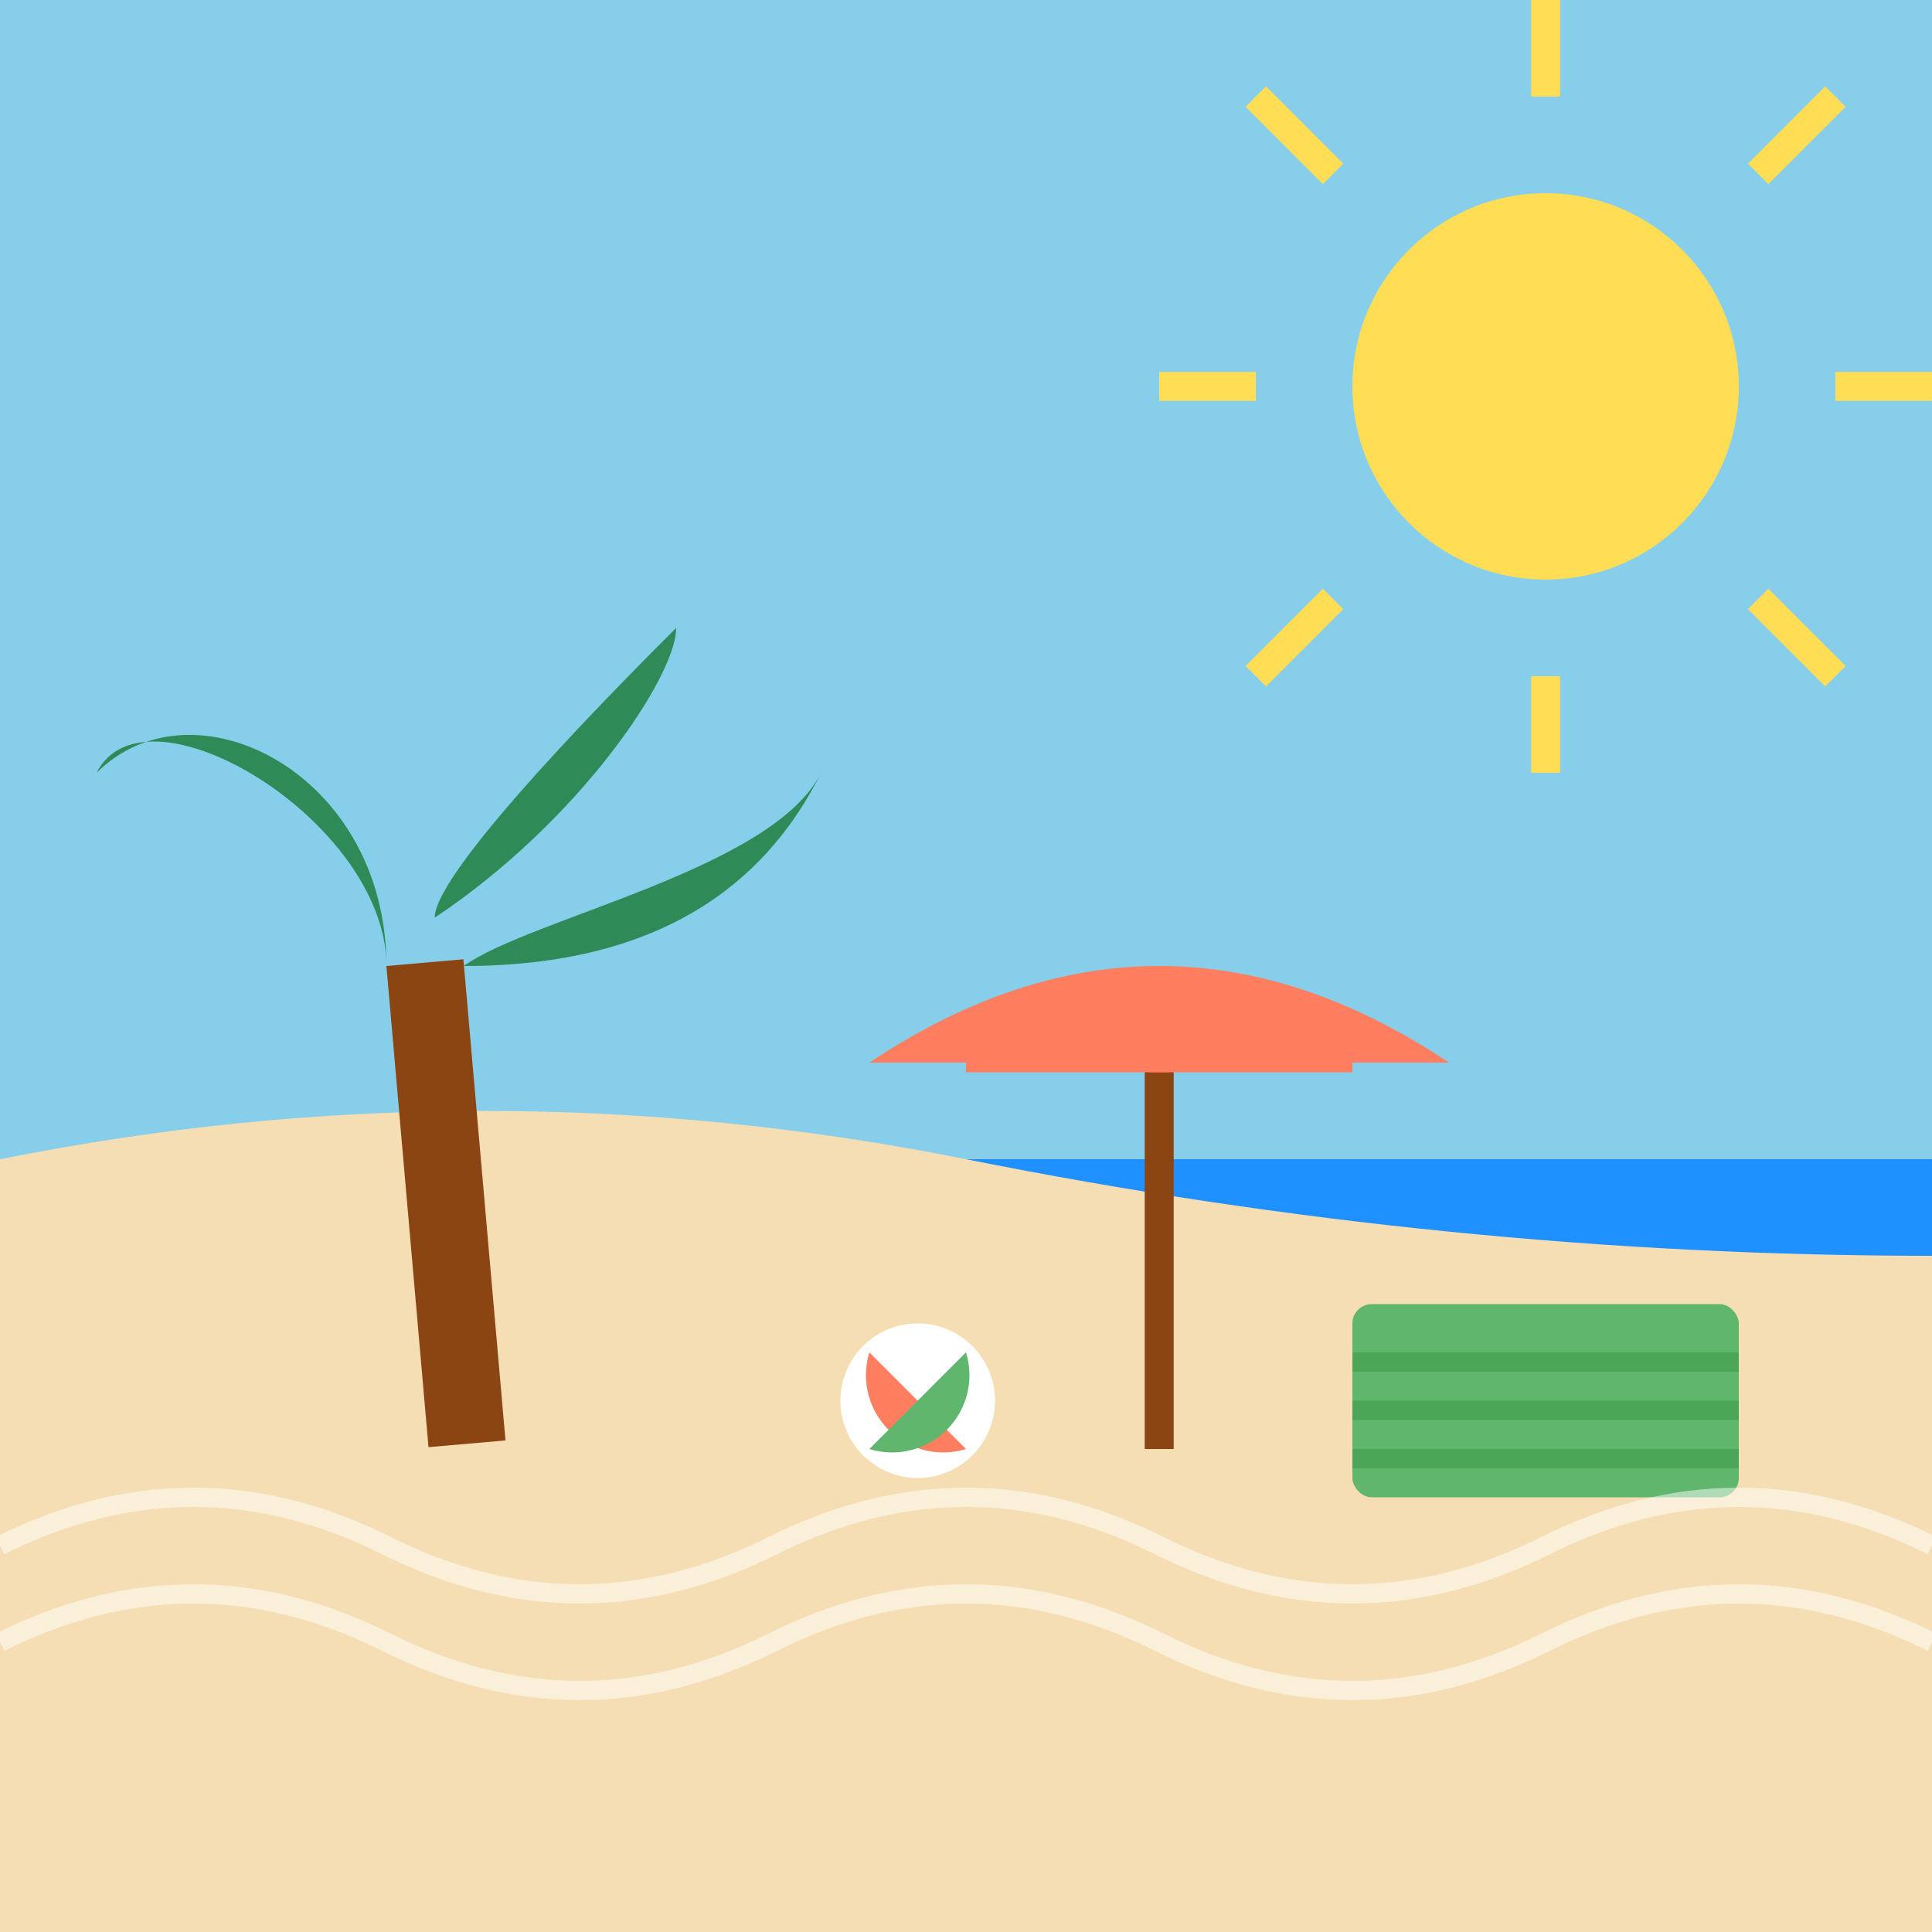 <svg xmlns="http://www.w3.org/2000/svg" viewBox="0 0 200 200" width="200" height="200">
  <!-- Beach vacation illustration -->
  <rect x="0" y="0" width="200" height="200" fill="#87ceeb" />
  
  <!-- Sun -->
  <circle cx="160" cy="40" r="20" fill="#ffdd55" />
  <line x1="160" y1="10" x2="160" y2="0" stroke="#ffdd55" stroke-width="3" />
  <line x1="160" y1="70" x2="160" y2="80" stroke="#ffdd55" stroke-width="3" />
  <line x1="130" y1="40" x2="120" y2="40" stroke="#ffdd55" stroke-width="3" />
  <line x1="190" y1="40" x2="200" y2="40" stroke="#ffdd55" stroke-width="3" />
  <line x1="138" y1="18" x2="130" y2="10" stroke="#ffdd55" stroke-width="3" />
  <line x1="182" y1="62" x2="190" y2="70" stroke="#ffdd55" stroke-width="3" />
  <line x1="138" y1="62" x2="130" y2="70" stroke="#ffdd55" stroke-width="3" />
  <line x1="182" y1="18" x2="190" y2="10" stroke="#ffdd55" stroke-width="3" />
  
  <!-- Sea -->
  <rect x="0" y="120" width="200" height="80" fill="#1e90ff" />
  
  <!-- Beach -->
  <path d="M0,120 Q50,110 100,120 T200,130 V200 H0 Z" fill="#f5deb3" />
  
  <!-- Palm tree -->
  <rect x="40" y="100" width="8" height="50" fill="#8b4513" transform="rotate(-5 40 100)" />
  <path d="M40,100 C40,80 20,70 10,80 C15,70 40,85 40,100" fill="#2e8b57" />
  <path d="M45,95 C60,85 70,70 70,65 C65,70 45,90 45,95" fill="#2e8b57" />
  <path d="M48,100 C70,100 80,90 85,80 C80,90 55,95 48,100" fill="#2e8b57" />
  
  <!-- Beach umbrella -->
  <line x1="120" y1="150" x2="120" y2="110" stroke="#8b4513" stroke-width="3" />
  <path d="M90,110 Q120,90 150,110" fill="#ff7e5f" />
  <path d="M100,110 L120,110 L120,100" fill="none" stroke="#ff7e5f" stroke-width="2" />
  <path d="M140,110 L120,110 L120,100" fill="none" stroke="#ff7e5f" stroke-width="2" />
  
  <!-- Beach towel -->
  <rect x="140" y="135" width="40" height="20" rx="2" ry="2" fill="#5fb66c" />
  <rect x="140" y="140" width="40" height="2" fill="#4ca658" />
  <rect x="140" y="145" width="40" height="2" fill="#4ca658" />
  <rect x="140" y="150" width="40" height="2" fill="#4ca658" />
  
  <!-- Beach ball -->
  <circle cx="95" cy="145" r="8" fill="#ffffff" />
  <path d="M90,140 A8,8 0 0,0 100,150" fill="#ff7e5f" />
  <path d="M90,150 A8,8 0 0,0 100,140" fill="#5fb66c" />
  
  <!-- Seagulls -->
  <path d="M50,30 C53,27 55,30 58,27 C55,30 53,27 50,30" fill="#333333" />
  <path d="M70,40 C73,37 75,40 78,37 C75,40 73,37 70,40" fill="#333333" />
  
  <!-- Waves -->
  <path d="M0,160 Q20,150 40,160 Q60,170 80,160 Q100,150 120,160 Q140,170 160,160 Q180,150 200,160" fill="none" stroke="#ffffff" stroke-width="2" stroke-opacity="0.5" />
  <path d="M0,170 Q20,160 40,170 Q60,180 80,170 Q100,160 120,170 Q140,180 160,170 Q180,160 200,170" fill="none" stroke="#ffffff" stroke-width="2" stroke-opacity="0.5" />
</svg>
